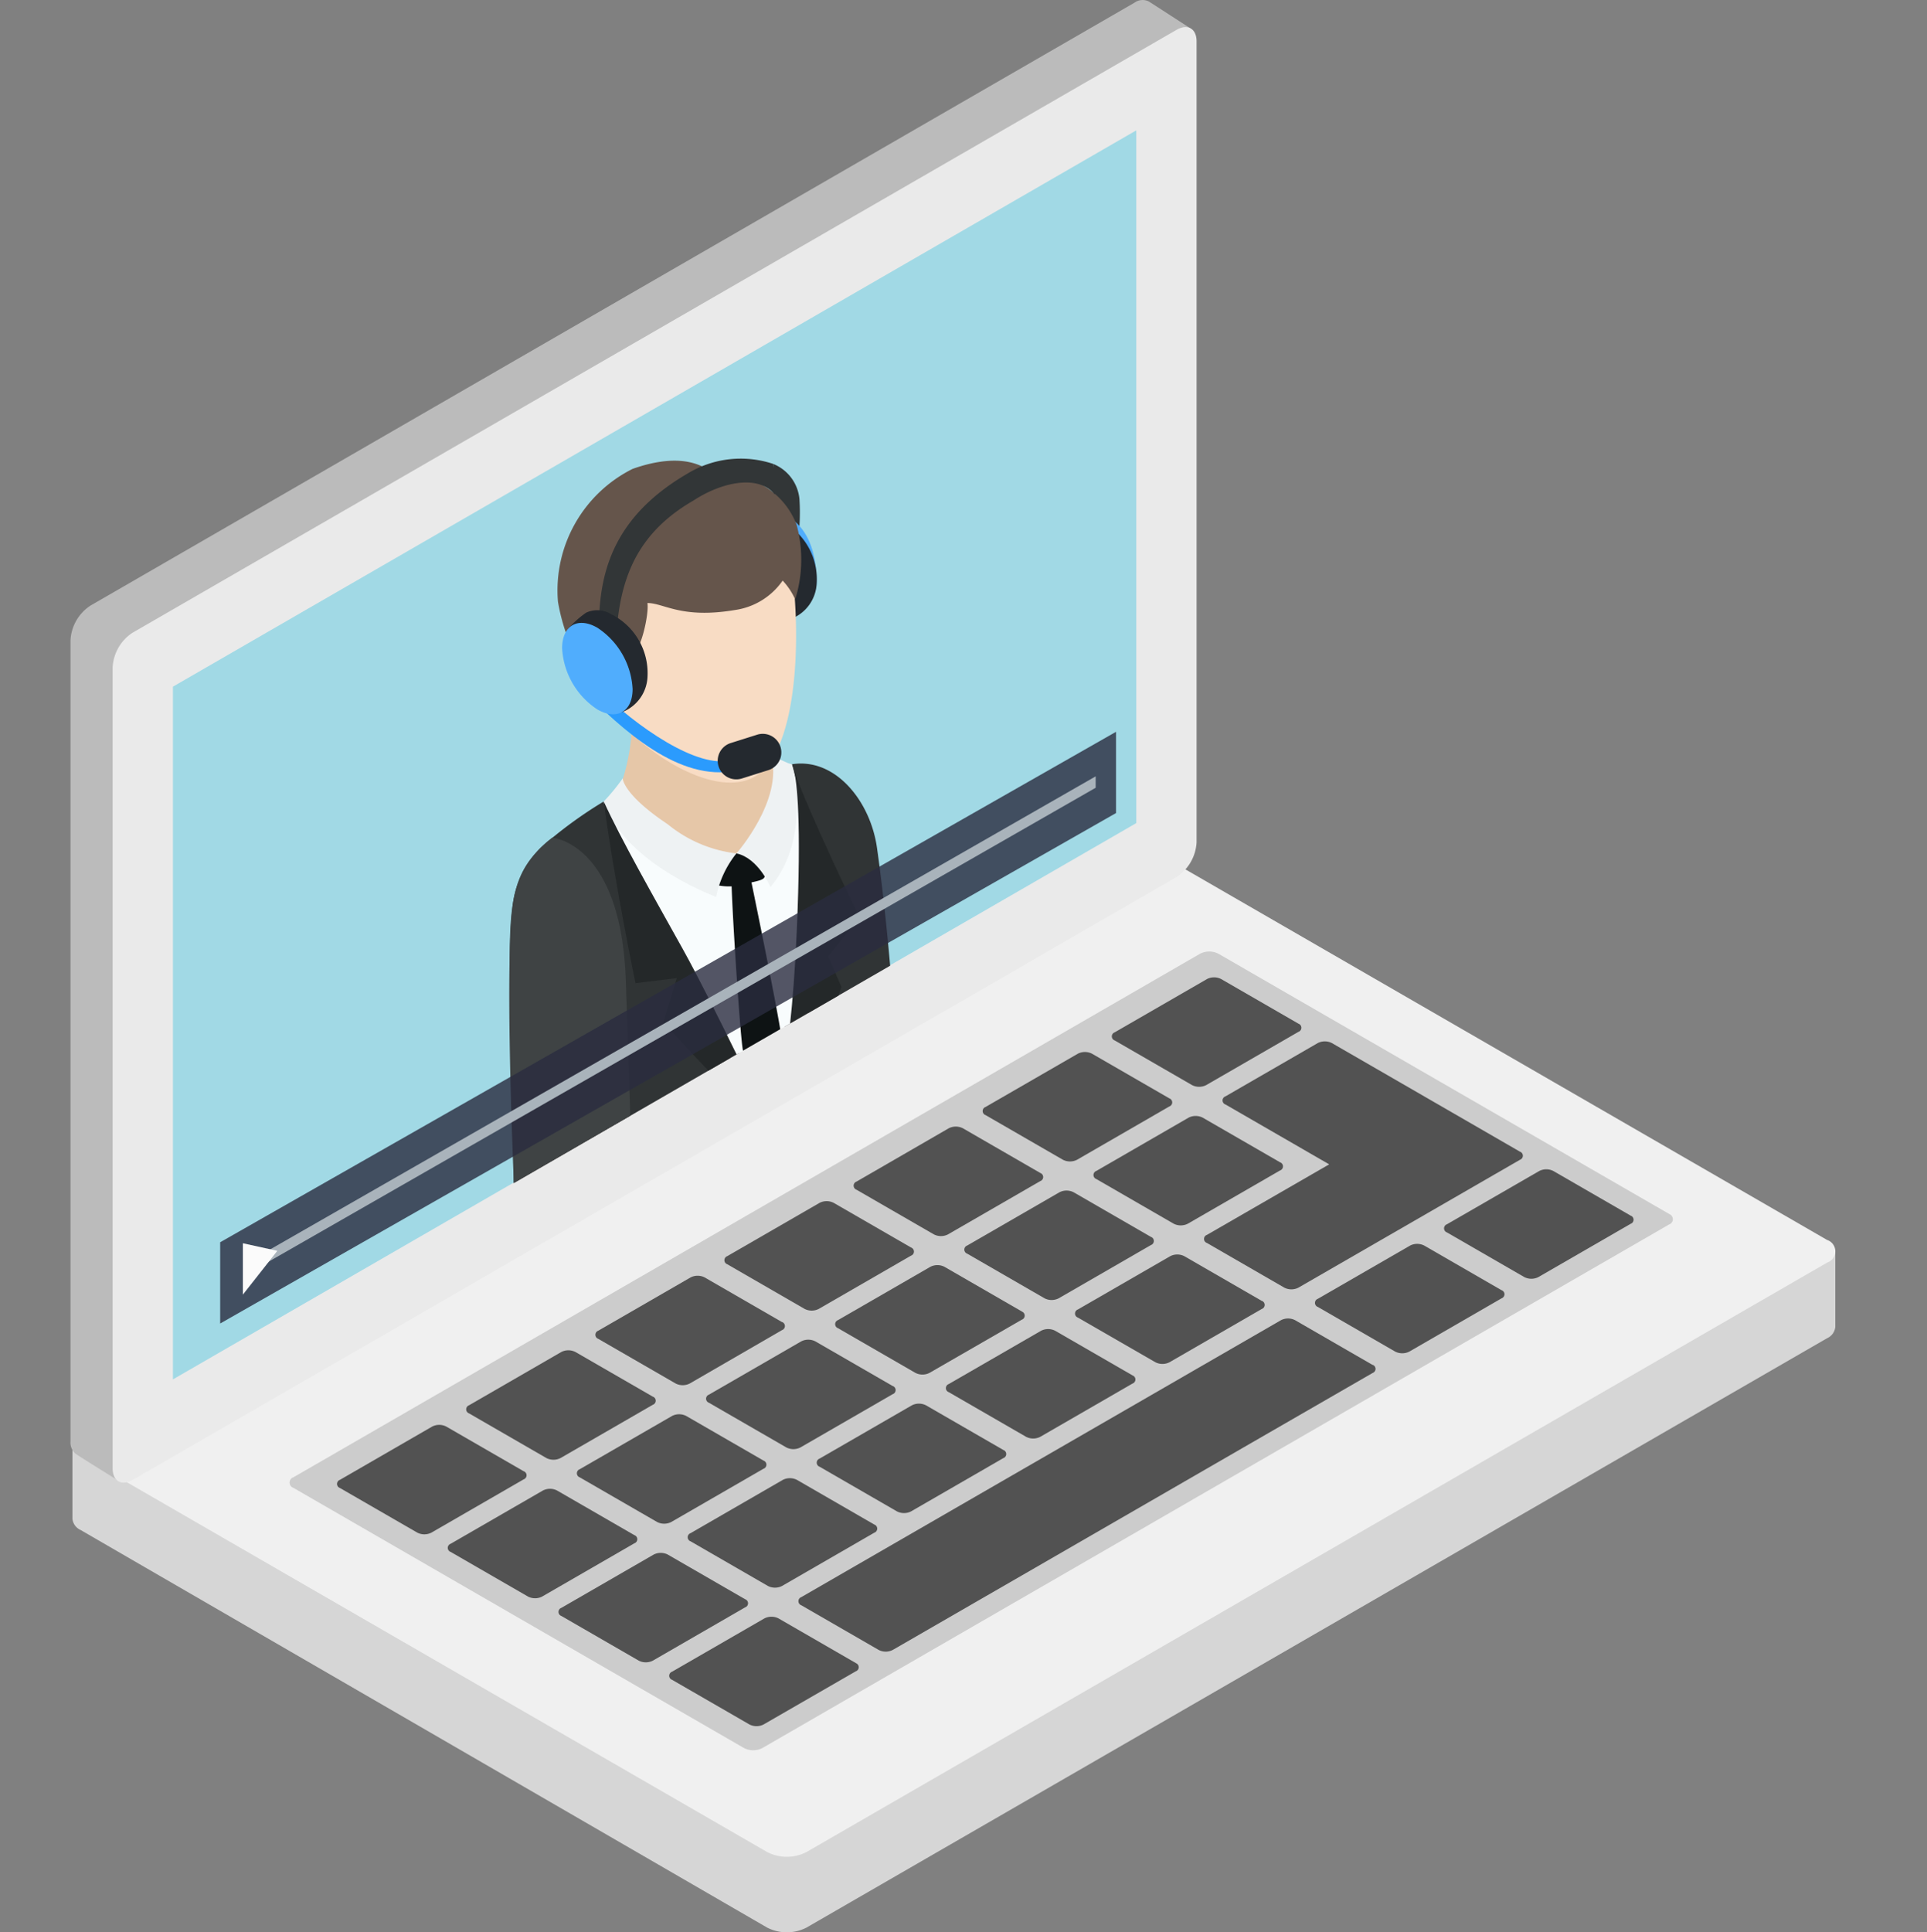 <svg xmlns="http://www.w3.org/2000/svg" xmlns:xlink="http://www.w3.org/1999/xlink" width="82" height="82.211" viewBox="0 0 82 82.211">
  <rect x="0" y="0" width="82" height="82.211" fill="#808080" stroke="none"/>
  <defs>
    <clipPath id="clip-path">
      <rect id="長方形_5180" data-name="長方形 5180" width="75.097" height="82.211" fill="none"/>
    </clipPath>
    <clipPath id="clip-path-3">
      <rect id="長方形_5177" data-name="長方形 5177" width="40.993" height="53.139" fill="none"/>
    </clipPath>
    <clipPath id="clip-path-4">
      <path id="パス_16486" data-name="パス 16486" d="M3.18,58.6,44.172,34.933V5.461L3.18,29.128Z" transform="translate(-3.18 -5.461)" fill="none"/>
    </clipPath>
    <clipPath id="clip-path-5">
      <rect id="長方形_5178" data-name="長方形 5178" width="38.121" height="25.174" fill="none"/>
    </clipPath>
  </defs>
  <g id="グループ_6143" data-name="グループ 6143" transform="translate(1816 343.211)">
    <rect id="長方形_5194" data-name="長方形 5194" width="82" height="82" transform="translate(-1816 -343)" fill="none"/>
    <g id="グループ_6126" data-name="グループ 6126" transform="translate(-1813 -343.211)">
      <g id="グループ_6102" data-name="グループ 6102" clip-path="url(#clip-path)">
        <g id="グループ_6101" data-name="グループ 6101" transform="translate(0 0)">
          <g id="グループ_6100" data-name="グループ 6100" clip-path="url(#clip-path)">
            <path id="パス_16435" data-name="パス 16435" d="M45.883,35.5a1.836,1.836,0,0,0-1.664,0L.074,57.862V60.8a.584.584,0,0,0,.345.48L29.642,78.2a1.842,1.842,0,0,0,1.664,0L74.745,53.12a.584.584,0,0,0,.345-.48V49.424Z" transform="translate(0.008 3.812)" fill="#d6d6d6"/>
            <path id="パス_16436" data-name="パス 16436" d="M74.71,49.258,45.848,32.593a1.842,1.842,0,0,0-1.664,0L.745,57.673a.507.507,0,0,0,0,.961L29.607,75.3a1.842,1.842,0,0,0,1.664,0L74.71,50.218a.507.507,0,0,0,0-.961" transform="translate(0.043 3.498)" fill="#f0f0f0"/>
            <path id="パス_16437" data-name="パス 16437" d="M45.274.116.851,25.764A1.881,1.881,0,0,0,0,27.238V61.32a.627.627,0,0,0,.208.523C.363,61.96,2,62.972,2,62.972l42.438-27.35a1.882,1.882,0,0,0,.851-1.474L47.646,1.2S46.035.157,45.89.065a.589.589,0,0,0-.616.051" transform="translate(0 0)" fill="#bbb"/>
            <path id="パス_16438" data-name="パス 16438" d="M46.892,1.157,2.469,26.805a1.879,1.879,0,0,0-.851,1.473V62.361c0,.542.381.762.851.491L46.892,37.2a1.881,1.881,0,0,0,.851-1.474V1.648c0-.543-.381-.762-.851-.491" transform="translate(0.175 0.112)" fill="#eaeaea"/>
            <path id="パス_16439" data-name="パス 16439" d="M3.934,58.146,44.927,34.479V5.007L3.934,28.674Z" transform="translate(0.425 0.54)" fill="#a1d9e5"/>
            <path id="パス_16440" data-name="パス 16440" d="M67.114,47.7,47.937,36.63a.857.857,0,0,0-.777,0L8.576,58.907a.236.236,0,0,0,0,.448L27.753,70.427a.857.857,0,0,0,.777,0L67.114,48.151a.237.237,0,0,0,0-.449" transform="translate(0.909 3.945)" fill="#ccc"/>
            <path id="パス_16441" data-name="パス 16441" d="M23.137,53.821l-3.292-1.9a.662.662,0,0,0-.6,0L15.32,54.188a.183.183,0,0,0,0,.346l3.291,1.9a.662.662,0,0,0,.6,0l3.928-2.267a.183.183,0,0,0,0-.346" transform="translate(1.641 5.599)" fill="#525252"/>
            <path id="パス_16442" data-name="パス 16442" d="M28.1,50.958l-3.291-1.9a.664.664,0,0,0-.6,0l-3.927,2.267a.183.183,0,0,0,0,.346l3.292,1.9a.662.662,0,0,0,.6,0L28.1,51.3a.183.183,0,0,0,0-.346" transform="translate(2.177 5.29)" fill="#525252"/>
            <path id="パス_16443" data-name="パス 16443" d="M33.056,48.094l-3.292-1.9a.662.662,0,0,0-.6,0l-3.927,2.267a.183.183,0,0,0,0,.346l3.291,1.9a.662.662,0,0,0,.6,0l3.928-2.267a.183.183,0,0,0,0-.346" transform="translate(2.712 4.981)" fill="#525252"/>
            <path id="パス_16444" data-name="パス 16444" d="M38.016,45.231l-3.291-1.9a.664.664,0,0,0-.6,0L30.2,45.6a.183.183,0,0,0,0,.346l3.292,1.9a.662.662,0,0,0,.6,0l3.927-2.267a.183.183,0,0,0,0-.346" transform="translate(3.248 4.671)" fill="#525252"/>
            <path id="パス_16445" data-name="パス 16445" d="M42.975,42.367l-3.291-1.9a.662.662,0,0,0-.6,0l-3.928,2.267a.183.183,0,0,0,0,.346l3.292,1.9a.662.662,0,0,0,.6,0l3.927-2.267a.183.183,0,0,0,0-.346" transform="translate(3.783 4.362)" fill="#525252"/>
            <path id="パス_16446" data-name="パス 16446" d="M47.935,39.5l-3.291-1.9a.662.662,0,0,0-.6,0l-3.928,2.267a.183.183,0,0,0,0,.346l3.292,1.9a.662.662,0,0,0,.6,0l3.927-2.267a.183.183,0,0,0,0-.346" transform="translate(4.319 4.053)" fill="#525252"/>
            <path id="パス_16447" data-name="パス 16447" d="M18.177,56.685l-3.292-1.9a.662.662,0,0,0-.6,0L10.36,57.052a.183.183,0,0,0,0,.346l3.292,1.9a.662.662,0,0,0,.6,0l3.927-2.267a.183.183,0,0,0,0-.346" transform="translate(1.105 5.908)" fill="#525252"/>
            <path id="パス_16448" data-name="パス 16448" d="M31.643,58.732l-3.291-1.9a.662.662,0,0,0-.6,0L23.826,59.1a.183.183,0,0,0,0,.346l3.292,1.9a.662.662,0,0,0,.6,0l3.927-2.267a.183.183,0,0,0,0-.346" transform="translate(2.56 6.129)" fill="#525252"/>
            <path id="パス_16449" data-name="パス 16449" d="M36.6,55.869l-3.291-1.9a.664.664,0,0,0-.6,0l-3.927,2.267a.183.183,0,0,0,0,.346l3.292,1.9a.662.662,0,0,0,.6,0L36.6,56.215a.183.183,0,0,0,0-.346" transform="translate(3.095 5.82)" fill="#525252"/>
            <path id="パス_16450" data-name="パス 16450" d="M41.562,53.006l-3.292-1.9a.662.662,0,0,0-.6,0l-3.927,2.267a.183.183,0,0,0,0,.346l3.291,1.9a.664.664,0,0,0,.6,0l3.927-2.267a.183.183,0,0,0,0-.346" transform="translate(3.631 5.511)" fill="#525252"/>
            <path id="パス_16451" data-name="パス 16451" d="M46.522,50.142l-3.291-1.9a.662.662,0,0,0-.6,0l-3.928,2.267a.183.183,0,0,0,0,.346L42,52.755a.662.662,0,0,0,.6,0l3.927-2.267a.183.183,0,0,0,0-.346" transform="translate(4.166 5.202)" fill="#525252"/>
            <path id="パス_16452" data-name="パス 16452" d="M26.683,61.6l-3.291-1.9a.664.664,0,0,0-.6,0l-3.927,2.267a.183.183,0,0,0,0,.346l3.292,1.9a.662.662,0,0,0,.6,0l3.927-2.267a.183.183,0,0,0,0-.346" transform="translate(2.024 6.439)" fill="#525252"/>
            <path id="パス_16453" data-name="パス 16453" d="M52.382,52.6l-3.291-1.9a.662.662,0,0,0-.6,0L43,53.87,39.07,56.138l-1.569.905L33.575,59.31l-1.568.905-3.875,2.237-.053.031a.183.183,0,0,0,0,.346l3.292,1.9a.655.655,0,0,0,.6,0l.053-.03L35.9,62.462l1.569-.905,3.927-2.267,1.568-.905,3.927-2.268,5.5-3.172a.183.183,0,0,0,0-.346" transform="translate(3.019 5.467)" fill="#525252"/>
            <path id="パス_16454" data-name="パス 16454" d="M55.735,49.734l-3.291-1.9a.664.664,0,0,0-.6,0L47.918,50.1a.183.183,0,0,0,0,.346l3.291,1.9a.664.664,0,0,0,.6,0l3.927-2.267a.183.183,0,0,0,0-.346" transform="translate(5.161 5.158)" fill="#525252"/>
            <path id="パス_16455" data-name="パス 16455" d="M60.694,46.871l-3.291-1.9a.662.662,0,0,0-.6,0l-3.928,2.267a.183.183,0,0,0,0,.346l3.292,1.9a.662.662,0,0,0,.6,0l3.927-2.267a.183.183,0,0,0,0-.346" transform="translate(5.697 4.849)" fill="#525252"/>
            <path id="パス_16456" data-name="パス 16456" d="M30.936,64.051l-3.291-1.9a.662.662,0,0,0-.6,0l-3.928,2.267a.183.183,0,0,0,0,.346l3.292,1.9a.662.662,0,0,0,.6,0L30.936,64.4a.183.183,0,0,0,0-.346" transform="translate(2.483 6.704)" fill="#525252"/>
            <path id="パス_16457" data-name="パス 16457" d="M27.39,56.277l-3.291-1.9a.662.662,0,0,0-.6,0l-3.928,2.267a.183.183,0,0,0,0,.346l3.292,1.9a.662.662,0,0,0,.6,0l3.927-2.267a.183.183,0,0,0,0-.346" transform="translate(2.1 5.864)" fill="#525252"/>
            <path id="パス_16458" data-name="パス 16458" d="M32.35,53.413l-3.291-1.9a.662.662,0,0,0-.6,0L24.533,53.78a.183.183,0,0,0,0,.346l3.292,1.9a.66.66,0,0,0,.6,0l3.928-2.267a.183.183,0,0,0,0-.346" transform="translate(2.636 5.555)" fill="#525252"/>
            <path id="パス_16459" data-name="パス 16459" d="M37.309,50.55l-3.291-1.9a.662.662,0,0,0-.6,0l-3.928,2.267a.183.183,0,0,0,0,.346l3.292,1.9a.662.662,0,0,0,.6,0L37.309,50.9a.183.183,0,0,0,0-.346" transform="translate(3.172 5.246)" fill="#525252"/>
            <path id="パス_16460" data-name="パス 16460" d="M42.269,47.687l-3.291-1.9a.664.664,0,0,0-.6,0l-3.927,2.267a.183.183,0,0,0,0,.346l3.292,1.9a.662.662,0,0,0,.6,0l3.927-2.267a.183.183,0,0,0,0-.346" transform="translate(3.707 4.937)" fill="#525252"/>
            <path id="パス_16461" data-name="パス 16461" d="M47.228,44.823l-3.292-1.9a.662.662,0,0,0-.6,0L39.411,45.19a.183.183,0,0,0,0,.346l3.291,1.9a.664.664,0,0,0,.6,0l3.927-2.267a.183.183,0,0,0,0-.346" transform="translate(4.243 4.627)" fill="#525252"/>
            <path id="パス_16462" data-name="パス 16462" d="M56.977,44.68l-4.712-2.721-3.292-1.9a.662.662,0,0,0-.6,0l-3.927,2.268a.182.182,0,0,0,0,.345l3.292,1.9,1.121.647-5.2,3a.182.182,0,0,0,0,.346l3.291,1.9a.662.662,0,0,0,.6,0l5.5-3.173,2.821-1.629,1.106-.638a.183.183,0,0,0,0-.346" transform="translate(4.702 4.318)" fill="#525252"/>
            <path id="パス_16463" data-name="パス 16463" d="M22.43,59.14l-3.291-1.9a.664.664,0,0,0-.6,0l-3.927,2.267a.183.183,0,0,0,0,.346l3.292,1.9a.662.662,0,0,0,.6,0l3.927-2.267a.183.183,0,0,0,0-.346" transform="translate(1.565 6.173)" fill="#525252"/>
            <g id="グループ_6096" data-name="グループ 6096" transform="translate(3.524 6.051)" opacity="0.92">
              <g id="グループ_6095" data-name="グループ 6095">
                <g id="グループ_6094" data-name="グループ 6094" clip-path="url(#clip-path-3)">
                  <g id="グループ_6093" data-name="グループ 6093" transform="translate(0)">
                    <g id="グループ_6092" data-name="グループ 6092" clip-path="url(#clip-path-4)">
                      <path id="パス_16464" data-name="パス 16464" d="M27,17.814c.058.429-.345.625.069,1.305a1.764,1.764,0,0,1,.329,1.121v2.178a4.887,4.887,0,0,0,.633-1.19,8.838,8.838,0,0,0,.085-1.916A1.79,1.79,0,0,0,27,17.814" transform="translate(-0.621 -4.127)" fill="#282828"/>
                      <path id="パス_16465" data-name="パス 16465" d="M27.575,19.781a1.679,1.679,0,0,0-1.422.105c-.423.22.763,1.245.706,1.807-.114,1.1,0,1.9.259,1.785s1.707.5,1.814-.745c.025-2.116-.932-2.749-1.357-2.953" transform="translate(-0.709 -3.927)" fill="#49a9ff"/>
                      <path id="パス_16466" data-name="パス 16466" d="M27.472,20.025a1.29,1.29,0,0,0-1.19-.176,2.669,2.669,0,0,0-.78.507c.06.047.331-.369.331.177A4.033,4.033,0,0,0,27.66,23.7c.51.3-.084.343.3.474a1.7,1.7,0,0,0,1.035-1.448,2.775,2.775,0,0,0-1.521-2.7" transform="translate(-0.769 -3.916)" fill="#191a1f"/>
                      <path id="パス_16467" data-name="パス 16467" d="M26.752,20.886c-.594-.342-1.075-.065-1.075.62a2.373,2.373,0,0,0,1.075,1.861c.594.343,1.075.065,1.075-.62a2.375,2.375,0,0,0-1.075-1.861" transform="translate(-0.751 -3.811)" fill="#1a1f29"/>
                      <path id="パス_16468" data-name="パス 16468" d="M28.873,29.347c.307,10.264-.911,15.333-.911,15.333s-3.3-7.791-5.2-10.518-1.894-3.228-1.894-3.228A18.208,18.208,0,0,0,18.2,32.89c-1.973,1.915-1.164,4.042-1.164,14.172a2.8,2.8,0,0,0,.09.669l.009.034,0,0a1.773,1.773,0,0,0,.806.882c2.064,1.191,6.585,1.244,11.7-1.725,3.434-2.123,3.685-3.09,3.755-4.127.008-.057-.266-5.438-.9-9.894-.284-2-1.785-3.846-3.625-3.551" transform="translate(-1.702 -2.885)" fill="#262626"/>
                      <path id="パス_16469" data-name="パス 16469" d="M27.414,27.19l-4.938-.32s-.866-.709-.88,0a8.869,8.869,0,0,1-.515,3.839c-.3,1.444,3.663,5,5.64,5.423s2.431-3.852,1.47-5.214a6.767,6.767,0,0,1-.777-3.727" transform="translate(-1.249 -3.183)" fill="#ecc5a3"/>
                      <path id="パス_16470" data-name="パス 16470" d="M23.183,19.418a4.944,4.944,0,0,0-3.458,5.593,3.96,3.96,0,0,1,.161,1A3.849,3.849,0,0,0,20.905,28.2c1.306,1.806,5.044,4.236,6.6,2.347s1.375-6.987.958-9.015-2.195-2.917-5.28-2.112" transform="translate(-1.402 -3.986)" fill="#ffdcc1"/>
                      <path id="パス_16471" data-name="パス 16471" d="M25.122,18.057c-.153-.017-1-.806-3.225-.017a5.78,5.78,0,0,0-3.174,5.641,8.265,8.265,0,0,0,1.6,3.667s-.111-.681-.172-1.285a2.667,2.667,0,0,1,.02-1.337c.537-.992,1.7,1.269,1.734,1.156.336-.053.7-1.658.626-2.136.706,0,1.436.679,3.706.3a2.982,2.982,0,0,0,2.049-1.255,2.942,2.942,0,0,1,.532.8,5.667,5.667,0,0,0,.063-3.17c-.869-2.269-3.6-2.346-3.759-2.363" transform="translate(-1.505 -4.141)" fill="#604a3e"/>
                      <path id="パス_16472" data-name="パス 16472" d="M20.479,30.777c.865,3.833,7.093,13.746,7.093,13.746a104.963,104.963,0,0,0-1.446-11.539c-3.292.933-4.78-1.2-5.647-2.207" transform="translate(-1.312 -2.727)" fill="#fff"/>
                      <path id="パス_16473" data-name="パス 16473" d="M25.576,33.139s.81,7.01,1.446,11.539c0,0,3.686-5.927.911-15.333.029.719-.164,3.324-2.357,3.795" transform="translate(-0.761 -2.882)" fill="#fff"/>
                      <path id="パス_16474" data-name="パス 16474" d="M26.175,33.675c-.126-.414-.766-.829-.79,0s.381,7.079.493,7.45c.073.306.219,1.172.4,2.292.091.134.227.182.318.317a6.324,6.324,0,0,0,.45.527s.186-.2.248-.281a1,1,0,0,0,.216-.866.214.214,0,0,1,.133-.258c-.054-1.3-.111-2.223-.131-2.325-.223-1.487-1.335-6.856-1.335-6.856" transform="translate(-0.782 -2.466)" fill="#010202"/>
                      <path id="パス_16475" data-name="パス 16475" d="M25.6,32.79a1.054,1.054,0,0,0-.879.584c-.044.22-.26.654.181.758a2.487,2.487,0,0,0,1.278-.094c.536-.126.792-.154.676-.431s-.379-1.042-1.255-.817" transform="translate(-0.864 -2.514)" fill="#010202"/>
                      <path id="パス_16476" data-name="パス 16476" d="M23.212,31.847c-1.926-1.284-1.926-1.958-1.926-1.958a8.8,8.8,0,0,1-.808.984s.489,2.315,4.784,4.06a4.275,4.275,0,0,1,.863-1.853,5.636,5.636,0,0,1-2.914-1.233" transform="translate(-1.312 -2.823)" fill="#f4f4f4"/>
                      <path id="パス_16477" data-name="パス 16477" d="M20.479,30.777c.45,3.4,1.352,7.726,1.352,7.726l1.756-.215-.565,1.857s3.169,3.669,4.551,4.378c0,0-2.454-5.178-3.729-7.467s-2.618-4.649-3.364-6.279" transform="translate(-1.312 -2.727)" fill="#191919"/>
                      <path id="パス_16478" data-name="パス 16478" d="M27.058,29.027c.507,1.892-1.482,4.146-1.482,4.146.936.2,1.446,1.433,1.446,1.433,1.795-2.156.911-5.228.911-5.228-.216-.034-.479-.219-.874-.351" transform="translate(-0.761 -2.916)" fill="#f4f4f4"/>
                      <path id="パス_16479" data-name="パス 16479" d="M27.88,29.573c.127.529.326,2.13.121,6.853-.286,6.548-1.119,8.228-1.119,8.228,1.382-.71,3.019-5.86,3.019-5.86l-.563-1.3,1.332-1.656s-2.155-4.434-2.79-6.263" transform="translate(-0.62 -2.857)" fill="#191919"/>
                      <path id="パス_16480" data-name="パス 16480" d="M18.679,32.167a4.233,4.233,0,0,0-1.624,2.517c-.458,2.2,0,12.35,0,12.35.587,2.427,5.045,2.045,5.045,2.045,0-2.655-.207-8.518-.288-10.822-.2-5.882-3.132-6.091-3.132-6.091" transform="translate(-1.704 -2.577)" fill="#363636"/>
                      <path id="パス_16481" data-name="パス 16481" d="M24.095,18.229c-4.3,2.484-3.786,5.91-3.786,8.215,0,.06,0,.119,0,.176A2.482,2.482,0,0,1,21,26.347c0-3.034.536-5.346,3.318-6.954,1.276-.831,2.8-1.088,3.461-.252a5.053,5.053,0,0,0-.069-1.305,4.359,4.359,0,0,0-3.616.393" transform="translate(-1.332 -4.15)" fill="#282828"/>
                      <path id="パス_16482" data-name="パス 16482" d="M20.312,26.448c-.49-.51-1.035-.345-.7,0,1.793,1.827,4.2,4.012,6.6,3.517-.049-.153-.157-.3-.213-.458-1.363.419-4.028-1.394-5.687-3.059" transform="translate(-1.417 -3.23)" fill="#2196ff"/>
                      <path id="パス_16483" data-name="パス 16483" d="M26.555,28.209l-1.148.363a.79.79,0,1,0,.478,1.507l1.147-.362a.791.791,0,0,0-.476-1.508" transform="translate(-0.839 -3.009)" fill="#191a1f"/>
                      <path id="パス_16484" data-name="パス 16484" d="M20.982,23.627a1.124,1.124,0,0,0-1.1-.093,4.021,4.021,0,0,0-.771.69l2.135,3.358.124.2a1.689,1.689,0,0,0,1.121-1.557,2.8,2.8,0,0,0-1.5-2.6" transform="translate(-1.46 -3.521)" fill="#191a1f"/>
                      <path id="パス_16485" data-name="パス 16485" d="M20.381,24.124c-.831-.48-1.5-.091-1.5.869a3.326,3.326,0,0,0,1.5,2.607c.832.48,1.5.091,1.5-.869a3.325,3.325,0,0,0-1.5-2.607" transform="translate(-1.485 -3.468)" fill="#49a9ff"/>
                    </g>
                  </g>
                </g>
              </g>
            </g>
            <g id="グループ_6099" data-name="グループ 6099" transform="translate(6.369 31.135)" opacity="0.8">
              <g id="グループ_6098" data-name="グループ 6098">
                <g id="グループ_6097" data-name="グループ 6097" clip-path="url(#clip-path-5)">
                  <path id="パス_16487" data-name="パス 16487" d="M5.748,53.275,43.87,31.557V28.1L5.748,49.818Z" transform="translate(-5.748 -28.101)" fill="#292c3f"/>
                </g>
              </g>
            </g>
            <path id="パス_16488" data-name="パス 16488" d="M6.882,50.921l36-20.625V29.81l-36,20.626Z" transform="translate(0.743 3.219)" fill="#a9b3bb"/>
            <path id="パス_16489" data-name="パス 16489" d="M6.62,49.926l1.467-1.864L6.62,47.739Z" transform="translate(0.715 5.155)" fill="#fbfbfb"/>
          </g>
        </g>
      </g>
    </g>
  </g>
</svg>
